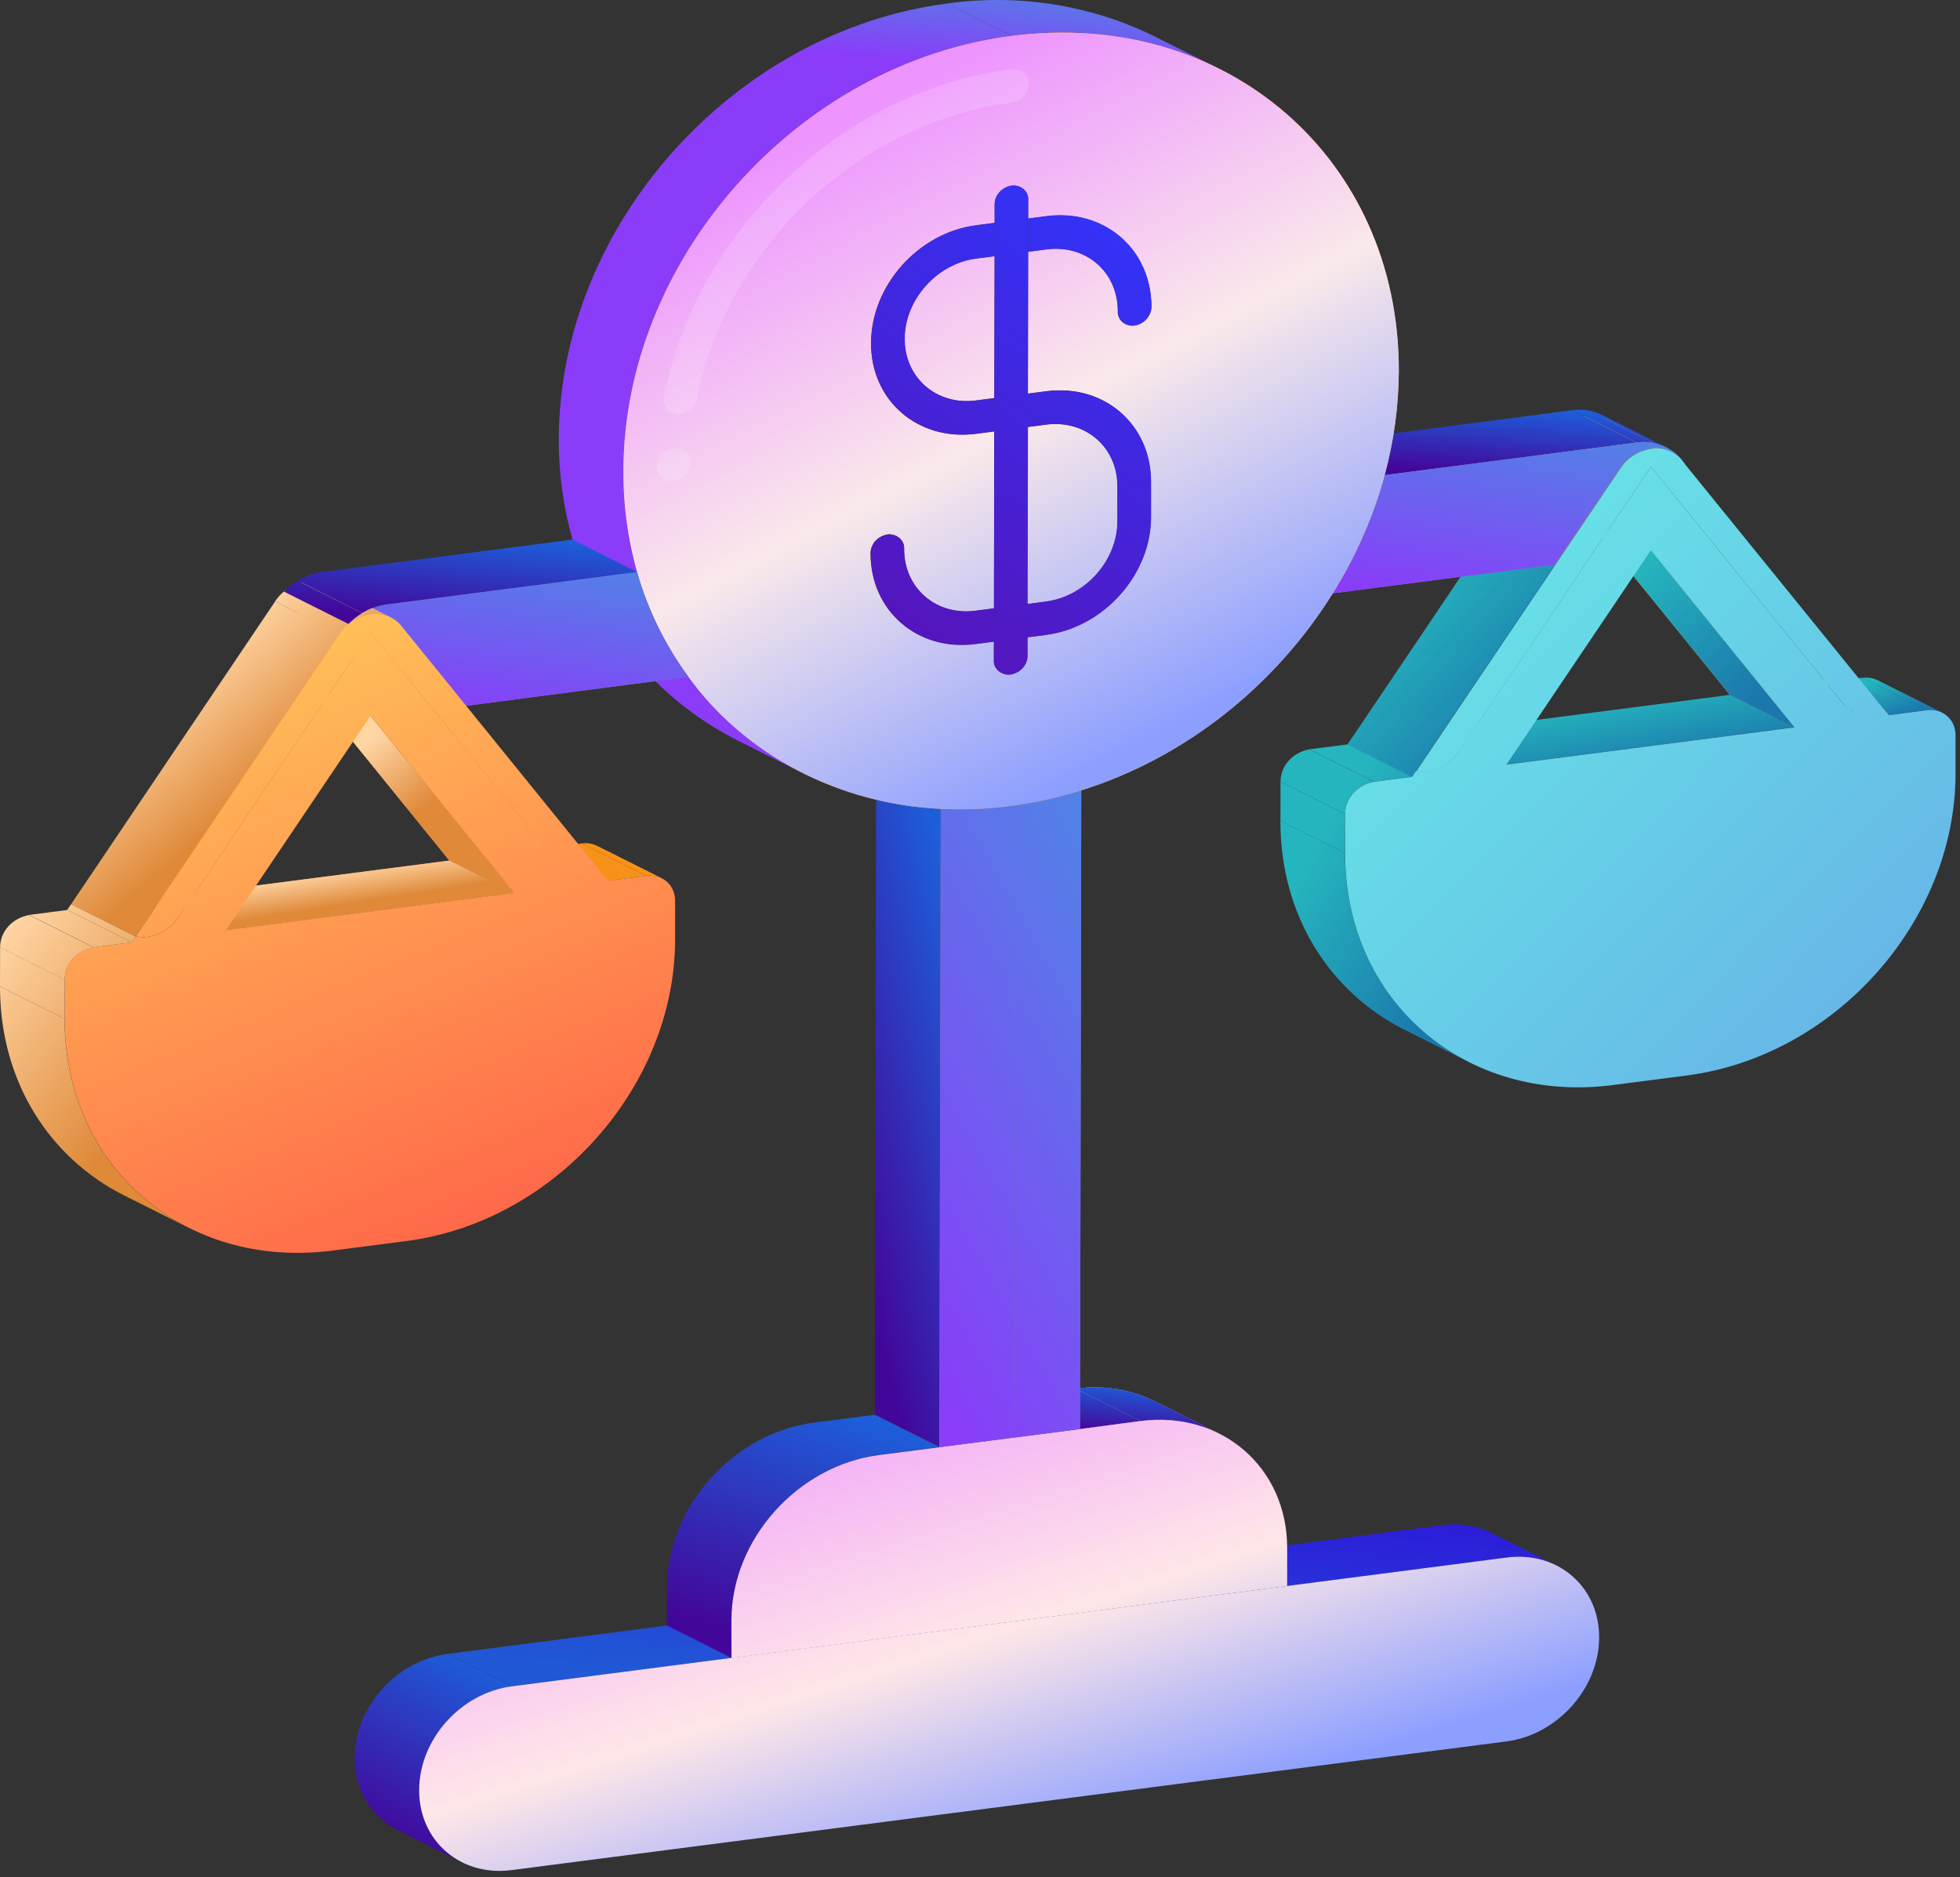 <svg width="307" height="294" viewBox="0 0 307 294" fill="none" xmlns="http://www.w3.org/2000/svg">
<rect x="0" y="0" width="307" height="294" fill="#333333" stroke="none"/>
<path d="M233.64 240.105L243.761 245.171C241.39 244.005 238.673 243.575 236.015 243.946L225.894 238.879C228.552 238.508 231.269 238.938 233.64 240.105Z" fill="url(#paint0_linear_86_5914)"/>
<path d="M80.182 264.11L70.061 259.043L225.895 238.886L236.015 243.952L80.182 264.11Z" fill="url(#paint1_linear_86_5914)"/>
<path d="M72.377 291.697L62.256 286.631C58.209 284.588 55.524 280.446 55.539 275.326C55.539 267.38 62.056 260.092 70.061 259.057L80.182 264.123C72.17 265.158 65.674 272.446 65.652 280.394C65.644 285.501 68.33 289.653 72.377 291.697Z" fill="url(#paint2_linear_86_5914)"/>
<path d="M294.082 106.534L304.201 111.6C303.461 111.242 302.616 111.113 301.79 111.233L291.67 106.166C292.496 106.046 293.342 106.175 294.082 106.534Z" fill="url(#paint3_linear_86_5914)"/>
<path d="M295.819 111.995L285.7 106.929L291.67 106.152L301.79 111.219L295.819 111.995Z" fill="url(#paint4_linear_86_5914)"/>
<path d="M295.822 111.995L285.7 106.929L285.08 106.173L295.2 111.239L295.822 111.995Z" fill="#FFA91A"/>
<path d="M281.077 113.902L270.955 108.836L260.576 96.046L270.696 101.113L281.077 113.902Z" fill="#FFA91A"/>
<path d="M258.534 86.226L248.414 81.16L248.451 81.105L258.571 86.172L258.534 86.226Z" fill="#808285"/>
<path d="M258.512 86.23L258.552 86.172L258.512 86.23Z" fill="#808285"/>
<path d="M248.481 81.139L258.594 86.206L270.697 101.113L260.577 96.046L248.481 81.139Z" fill="#FFA91A"/>
<path d="M281.068 113.902L270.949 108.836L248.458 81.105L258.572 86.165L281.068 113.902Z" fill="url(#paint5_linear_86_5914)"/>
<path d="M235.949 119.738L225.828 114.672L270.949 108.835L281.071 113.902L235.949 119.738Z" fill="url(#paint6_linear_86_5914)"/>
<path d="M263.935 72.694L253.822 67.635L253.289 66.981L263.41 72.047L263.935 72.694Z" fill="#808285"/>
<path d="M251.995 65.857L251.669 65.673L261.782 70.74C261.893 70.801 262.004 70.856 262.108 70.924C262.61 71.222 263.051 71.6 263.41 72.041L253.289 66.967C252.932 66.53 252.494 66.154 251.995 65.857Z" fill="#808285"/>
<path d="M180.833 219.45L190.946 224.517C187.173 222.653 182.845 221.97 178.613 222.569L168.493 217.502C172.726 216.903 177.057 217.586 180.833 219.45Z" fill="#FFA91A"/>
<path d="M180.833 219.45L190.946 224.517C187.173 222.653 182.845 221.97 178.613 222.569L168.493 217.502C172.726 216.903 177.057 217.586 180.833 219.45Z" fill="url(#paint7_linear_86_5914)"/>
<path d="M180.833 219.45L190.946 224.517C187.173 222.653 182.845 221.97 178.613 222.569L168.493 217.502C172.726 216.903 177.057 217.586 180.833 219.45Z" fill="url(#paint8_linear_86_5914)"/>
<path d="M169.165 223.795L159.052 218.728L168.514 217.502L178.635 222.569L169.165 223.795Z" fill="#FFA91A"/>
<path d="M169.165 223.795L159.052 218.728L168.514 217.502L178.635 222.569L169.165 223.795Z" fill="url(#paint9_linear_86_5914)"/>
<path d="M169.165 223.795L159.052 218.728L168.514 217.502L178.635 222.569L169.165 223.795Z" fill="url(#paint10_linear_86_5914)"/>
<path d="M248.896 64.319C248.953 64.34 249.008 64.368 249.059 64.4L249.406 64.571L249.584 64.666L250.323 65.04L251.766 65.721L259.001 69.351L248.888 64.284L248.896 64.319Z" fill="#808285"/>
<path d="M251.669 65.674L261.782 70.74C260.81 70.263 259.698 70.086 258.609 70.236C257.613 70.392 256.666 70.745 255.834 71.272C255.003 71.799 254.305 72.487 253.792 73.287L243.716 68.221C244.227 67.42 244.922 66.731 245.753 66.204C246.584 65.677 247.53 65.324 248.525 65.17C249.604 65.029 250.705 65.205 251.669 65.674Z" fill="#FFA91A"/>
<path d="M243.576 88.453L233.455 83.387L243.68 68.221L253.793 73.287L243.576 88.453Z" fill="#FFA91A"/>
<path d="M221.197 121.652L211.076 116.585L233.455 83.386L243.576 88.453L221.197 121.652Z" fill="url(#paint11_linear_86_5914)"/>
<path d="M221.197 121.652L211.076 116.585L211.698 115.666L221.811 120.733L221.197 121.652Z" fill="url(#paint12_linear_86_5914)"/>
<path d="M215.218 122.421L205.098 117.354L211.076 116.585L221.196 121.651L215.218 122.421Z" fill="url(#paint13_linear_86_5914)"/>
<path d="M210.676 133.624L200.563 128.557L200.57 122.428L210.69 127.495L210.676 133.624Z" fill="url(#paint14_linear_86_5914)"/>
<path d="M230.17 166.394L220.042 161.313C208.301 155.429 200.518 143.403 200.555 128.55L210.668 133.617C210.646 148.47 218.422 160.496 230.17 166.394Z" fill="url(#paint15_linear_86_5914)"/>
<path d="M210.69 127.488L200.569 122.421C200.571 121.226 201.023 120.068 201.849 119.145C202.674 118.222 203.823 117.592 205.097 117.362L215.21 122.428C213.936 122.657 212.788 123.288 211.963 124.211C211.138 125.134 210.688 126.293 210.69 127.488Z" fill="url(#paint16_linear_86_5914)"/>
<path d="M248.894 64.318C249.611 64.447 250.303 64.676 250.943 64.999L261.057 70.066C260.417 69.741 259.725 69.511 259.007 69.385L248.894 64.318Z" fill="url(#paint17_linear_86_5914)"/>
<path d="M246.208 64.243C247.081 64.124 247.969 64.143 248.835 64.298L258.948 69.365C258.082 69.209 257.194 69.191 256.322 69.31L246.208 64.243Z" fill="url(#paint18_linear_86_5914)"/>
<path d="M216.853 74.431L206.74 69.365L246.208 64.257L256.329 69.324L216.853 74.431Z" fill="url(#paint19_linear_86_5914)"/>
<path d="M206.727 69.365L216.855 74.459C215.083 80.949 212.345 87.182 208.717 92.982L198.596 87.915C202.227 82.108 204.964 75.865 206.727 69.365Z" fill="#808285"/>
<path d="M256.293 69.324C257.784 69.103 259.312 69.308 260.673 69.911C262.034 70.513 263.162 71.485 263.905 72.695L263.38 72.014C263.021 71.574 262.58 71.195 262.078 70.897C261.041 70.284 259.796 70.042 258.579 70.216C257.583 70.371 256.636 70.725 255.804 71.252C254.973 71.779 254.276 72.466 253.763 73.267L243.546 88.426L208.716 92.934C212.343 87.135 215.082 80.901 216.854 74.411L256.293 69.324Z" fill="#808285"/>
<path d="M256.293 69.324C257.784 69.103 259.312 69.308 260.673 69.911C262.034 70.513 263.162 71.485 263.905 72.695L263.38 72.014C263.021 71.574 262.58 71.195 262.078 70.897C261.041 70.284 259.796 70.042 258.579 70.216C257.583 70.371 256.636 70.725 255.804 71.252C254.973 71.779 254.276 72.466 253.763 73.267L243.546 88.426L208.716 92.934C212.343 87.135 215.082 80.901 216.854 74.411L256.293 69.324Z" fill="url(#paint20_linear_86_5914)"/>
<path d="M301.793 111.238C304.284 110.917 306.303 112.668 306.298 115.14V121.269C306.252 144.32 287.403 165.445 264.202 168.448L252.624 169.947C229.416 172.95 210.647 156.687 210.691 133.635V127.507C210.688 126.31 211.137 125.15 211.962 124.225C212.787 123.301 213.936 122.669 215.212 122.44L221.189 121.664L221.81 120.751C222.426 120.872 223.06 120.89 223.682 120.806C224.677 120.65 225.623 120.297 226.455 119.772C227.286 119.246 227.984 118.56 228.499 117.761L258.594 73.102L288.527 109.991C289.069 110.669 289.806 111.195 290.652 111.513C291.498 111.832 292.424 111.929 293.327 111.796C293.978 111.708 294.609 111.526 295.2 111.258L295.814 112.014L301.793 111.238ZM281.077 113.921L258.579 86.183L235.948 119.757L281.077 113.921Z" fill="url(#paint21_linear_86_5914)"/>
<path d="M221.811 120.772C222.348 120.873 222.899 120.901 223.446 120.853H223.682C224.154 120.792 224.615 120.68 225.058 120.52C225.284 120.437 225.504 120.341 225.717 120.234C226.048 120.072 226.365 119.885 226.664 119.675C226.863 119.532 227.056 119.382 227.248 119.219L227.522 118.967C227.887 118.611 228.214 118.223 228.499 117.809L258.594 73.102L288.527 109.991C288.745 110.243 289.126 110.696 289.399 110.897C289.648 111.108 289.817 111.124 290.113 111.275C290.402 111.431 290.514 111.702 290.833 111.796C290.936 111.796 291.248 111.783 291.36 111.803C291.911 111.932 293.135 112.26 293.7 112.217L293.594 111.803C293.973 111.739 294.34 111.641 294.695 111.51L294.993 111.394L295.229 111.299L295.851 112.055L263.965 72.754L263.44 72.073C263.081 71.633 262.64 71.255 262.138 70.957C261.1 70.344 259.856 70.102 258.638 70.275C257.643 70.431 256.696 70.784 255.864 71.311C255.032 71.838 254.336 72.526 253.822 73.326L221.677 121.017L221.811 120.772Z" fill="url(#paint22_linear_86_5914)"/>
<path d="M147.142 226.641L137.028 221.582L148.784 220.056L158.905 225.123L147.142 226.641Z" fill="#FFA91A"/>
<path d="M137.671 227.874L127.551 222.807L137.028 221.581L147.141 226.641L137.671 227.874Z" fill="url(#paint23_linear_86_5914)"/>
<path d="M114.568 259.663L104.454 254.596L104.462 248.685L114.582 253.752L114.568 259.663Z" fill="url(#paint24_linear_86_5914)"/>
<path d="M114.582 253.745L104.461 248.678C104.461 236.032 114.818 224.449 127.551 222.8L137.664 227.867C124.947 229.515 114.604 241.099 114.582 253.745Z" fill="url(#paint25_linear_86_5914)"/>
<path d="M236.016 243.946C244.02 242.911 250.494 248.522 250.479 256.47C250.464 264.416 243.961 271.709 235.956 272.747L80.123 292.903C72.118 293.946 65.638 288.334 65.652 280.381C65.667 272.425 72.17 265.139 80.219 264.11L236.016 243.946Z" fill="url(#paint26_linear_86_5914)"/>
<path d="M178.612 222.569C191.345 220.921 201.635 229.835 201.613 242.488V248.399L114.567 259.69V253.779C114.567 241.133 124.924 229.549 137.649 227.901L169.151 223.829L178.612 222.569Z" fill="url(#paint27_linear_86_5914)"/>
<path d="M147.142 226.641L137.028 221.582L137.228 121.625L147.349 126.691L147.142 226.641Z" fill="url(#paint28_linear_86_5914)"/>
<path d="M169.365 123.797L169.165 223.795L158.904 225.123L159.104 126.133C162.59 125.627 166.023 124.845 169.365 123.797Z" fill="#808285"/>
<path d="M169.365 123.797L169.165 223.795L158.904 225.123L159.104 126.133C162.59 125.627 166.023 124.845 169.365 123.797Z" fill="url(#paint29_linear_86_5914)"/>
<path d="M147.348 126.691C150.982 126.87 154.627 126.721 158.23 126.248L159.104 126.133L158.904 225.123L147.141 226.641L147.348 126.691Z" fill="#808285"/>
<path d="M147.348 126.691C150.982 126.87 154.627 126.721 158.23 126.248L159.104 126.133L158.904 225.123L147.141 226.641L147.348 126.691Z" fill="url(#paint30_linear_86_5914)"/>
<path d="M93.535 132.48L103.656 137.547C102.917 137.183 102.071 137.049 101.244 137.165L91.123 132.099C91.951 131.983 92.797 132.117 93.535 132.48Z" fill="#F79219"/>
<path d="M95.259 137.941L85.139 132.874L91.124 132.098L101.237 137.165L95.259 137.941Z" fill="#F79219"/>
<path d="M89.585 137.219L79.479 132.153C80.455 132.633 81.574 132.81 82.668 132.657C83.319 132.57 83.951 132.389 84.539 132.119L94.653 137.185C94.066 137.454 93.437 137.636 92.788 137.723C91.689 137.876 90.566 137.699 89.585 137.219Z" fill="#F79219"/>
<path d="M77.851 130.852L87.964 135.919C88.399 136.452 88.951 136.895 89.584 137.22L79.478 132.153C78.84 131.833 78.285 131.389 77.851 130.852Z" fill="#FFA91A"/>
<path d="M125.805 121.12L115.684 116.054C108.467 112.41 102.303 107.228 97.707 100.942C94.036 95.924 91.319 90.367 89.673 84.51C88.215 79.354 87.493 74.045 87.527 68.718C87.594 35.41 114.833 4.881 148.354 0.55L158.475 5.609C124.947 9.947 97.707 40.477 97.641 73.777C97.615 79.105 98.336 84.412 99.786 89.57C101.438 95.426 104.157 100.983 107.828 106.002C112.421 112.292 118.586 117.476 125.805 121.12Z" fill="url(#paint31_linear_86_5914)"/>
<path d="M180.787 5.677L190.9 10.744C180.979 5.851 169.602 4.05 158.475 5.609L148.354 0.55C159.483 -1.016 170.863 0.784 180.787 5.677Z" fill="url(#paint32_linear_86_5914)"/>
<path d="M80.515 139.848L70.394 134.781L47.889 107.051L58.01 112.118L80.515 139.848Z" fill="#FFA91A"/>
<path d="M160.93 94.595L160.982 66.892L163.875 66.517C170.037 65.721 175.046 70.052 175.031 76.181V81.67C175.031 87.799 170 93.424 163.838 94.221L160.93 94.595Z" fill="#FFA91A"/>
<path d="M160.93 94.595L160.982 66.892L163.875 66.517C170.037 65.721 175.046 70.052 175.031 76.181V81.67C175.031 87.799 170 93.424 163.838 94.221L160.93 94.595Z" fill="url(#paint33_linear_86_5914)"/>
<path d="M141.68 53.054C141.68 46.925 146.718 41.3 152.881 40.504L155.774 40.129L155.729 62.343L152.837 62.718C146.674 63.514 141.665 59.176 141.68 53.054Z" fill="#FFA91A"/>
<path d="M141.68 53.054C141.68 46.925 146.718 41.3 152.881 40.504L155.774 40.129L155.729 62.343L152.837 62.718C146.674 63.514 141.665 59.176 141.68 53.054Z" fill="url(#paint34_linear_86_5914)"/>
<path d="M158.475 5.609C124.947 9.947 97.707 40.477 97.64 73.778C97.615 79.105 98.336 84.413 99.786 89.57C101.438 95.426 104.157 100.982 107.828 106.002C112.205 112.048 118.058 117.067 124.919 120.658C131.78 124.249 139.458 126.313 147.341 126.684C150.978 126.863 154.625 126.715 158.231 126.242L159.104 126.126C162.591 125.62 166.023 124.838 169.365 123.79C185.722 118.662 199.793 107.324 208.745 92.948C212.373 87.148 215.111 80.915 216.883 74.424C218.332 69.078 219.077 63.591 219.102 58.08C219.132 24.745 192.003 1.271 158.475 5.609ZM180.218 48.819C180.195 48.905 180.165 48.989 180.129 49.071C180.085 49.181 180.033 49.288 179.974 49.391C179.778 49.754 179.507 50.078 179.175 50.344C178.759 50.683 178.245 50.904 177.695 50.978C177.146 51.062 176.583 50.953 176.117 50.673C175.651 50.393 175.317 49.962 175.18 49.466C175.13 49.305 175.095 49.142 175.076 48.975C175.076 48.887 175.076 48.798 175.076 48.71C175.076 42.581 170.09 38.25 163.927 39.047L161.39 39.38L161.035 39.421L160.99 61.635L163.883 61.261C172.945 60.083 180.314 66.464 180.292 75.473V80.962C180.292 89.972 172.894 98.252 163.809 99.431L160.916 99.805V102.679C160.913 103.378 160.648 104.053 160.165 104.592C159.683 105.131 159.012 105.499 158.268 105.635C157.926 105.676 157.578 105.646 157.249 105.549C156.921 105.451 156.621 105.287 156.369 105.07C156.118 104.852 155.922 104.586 155.796 104.29C155.671 103.995 155.618 103.677 155.641 103.36V100.486L152.749 100.861C143.686 102.032 136.317 95.658 136.34 86.648C136.339 85.951 136.601 85.275 137.081 84.736C137.562 84.197 138.23 83.829 138.973 83.693C139.32 83.648 139.673 83.675 140.006 83.773C140.34 83.87 140.645 84.036 140.899 84.257C141.154 84.478 141.351 84.749 141.476 85.05C141.601 85.351 141.651 85.674 141.622 85.995C141.622 92.124 146.616 96.448 152.778 95.651L155.671 95.277L155.723 67.574L152.83 67.948C143.767 69.119 136.399 62.745 136.421 53.736C136.443 44.726 143.819 36.445 152.897 35.274L155.789 34.899V32.019C155.788 31.321 156.051 30.645 156.531 30.107C157.011 29.567 157.68 29.199 158.423 29.063C158.766 29.02 159.115 29.047 159.445 29.144C159.775 29.241 160.077 29.404 160.329 29.622C160.582 29.84 160.778 30.107 160.904 30.404C161.03 30.701 161.082 31.02 161.057 31.338V34.218L163.949 33.844C165.312 33.67 166.693 33.67 168.055 33.844C169.847 34.072 171.572 34.626 173.13 35.471C173.352 35.585 173.567 35.707 173.774 35.839C174.836 36.493 175.794 37.279 176.622 38.175C176.79 38.352 176.953 38.536 177.111 38.727C177.589 39.303 178.017 39.913 178.39 40.552C178.516 40.763 178.635 40.98 178.753 41.233C179.838 43.384 180.389 45.732 180.366 48.104C180.365 48.371 180.322 48.637 180.24 48.894" fill="#FFA91A"/>
<path d="M158.475 5.609C124.947 9.947 97.707 40.477 97.64 73.778C97.615 79.105 98.336 84.413 99.786 89.57C101.438 95.426 104.157 100.982 107.828 106.002C112.205 112.048 118.058 117.067 124.919 120.658C131.78 124.249 139.458 126.313 147.341 126.684C150.978 126.863 154.625 126.715 158.231 126.242L159.104 126.126C162.591 125.62 166.023 124.838 169.365 123.79C185.722 118.662 199.793 107.324 208.745 92.948C212.373 87.148 215.111 80.915 216.883 74.424C218.332 69.078 219.077 63.591 219.102 58.08C219.132 24.745 192.003 1.271 158.475 5.609ZM180.218 48.819C180.195 48.905 180.165 48.989 180.129 49.071C180.085 49.181 180.033 49.288 179.974 49.391C179.778 49.754 179.507 50.078 179.175 50.344C178.759 50.683 178.245 50.904 177.695 50.978C177.146 51.062 176.583 50.953 176.117 50.673C175.651 50.393 175.317 49.962 175.18 49.466C175.13 49.305 175.095 49.142 175.076 48.975C175.076 48.887 175.076 48.798 175.076 48.71C175.076 42.581 170.09 38.25 163.927 39.047L161.39 39.38L161.035 39.421L160.99 61.635L163.883 61.261C172.945 60.083 180.314 66.464 180.292 75.473V80.962C180.292 89.972 172.894 98.252 163.809 99.431L160.916 99.805V102.679C160.913 103.378 160.648 104.053 160.165 104.592C159.683 105.131 159.012 105.499 158.268 105.635C157.926 105.676 157.578 105.646 157.249 105.549C156.921 105.451 156.621 105.287 156.369 105.07C156.118 104.852 155.922 104.586 155.796 104.29C155.671 103.995 155.618 103.677 155.641 103.36V100.486L152.749 100.861C143.686 102.032 136.317 95.658 136.34 86.648C136.339 85.951 136.601 85.275 137.081 84.736C137.562 84.197 138.23 83.829 138.973 83.693C139.32 83.648 139.673 83.675 140.006 83.773C140.34 83.87 140.645 84.036 140.899 84.257C141.154 84.478 141.351 84.749 141.476 85.05C141.601 85.351 141.651 85.674 141.622 85.995C141.622 92.124 146.616 96.448 152.778 95.651L155.671 95.277L155.723 67.574L152.83 67.948C143.767 69.119 136.399 62.745 136.421 53.736C136.443 44.726 143.819 36.445 152.897 35.274L155.789 34.899V32.019C155.788 31.321 156.051 30.645 156.531 30.107C157.011 29.567 157.68 29.199 158.423 29.063C158.766 29.02 159.115 29.047 159.445 29.144C159.775 29.241 160.077 29.404 160.329 29.622C160.582 29.84 160.778 30.107 160.904 30.404C161.03 30.701 161.082 31.02 161.057 31.338V34.218L163.949 33.844C165.312 33.67 166.693 33.67 168.055 33.844C169.847 34.072 171.572 34.626 173.13 35.471C173.352 35.585 173.567 35.707 173.774 35.839C174.836 36.493 175.794 37.279 176.622 38.175C176.79 38.352 176.953 38.536 177.111 38.727C177.589 39.303 178.017 39.913 178.39 40.552C178.516 40.763 178.635 40.98 178.753 41.233C179.838 43.384 180.389 45.732 180.366 48.104C180.365 48.371 180.322 48.637 180.24 48.894" fill="url(#paint35_linear_86_5914)"/>
<path d="M158.423 29.063C158.766 29.02 159.115 29.047 159.445 29.144C159.775 29.241 160.077 29.404 160.329 29.622C160.582 29.84 160.778 30.107 160.904 30.404C161.03 30.701 161.082 31.02 161.057 31.338V39.448L161.012 61.663V66.893L160.96 94.596V102.707C160.958 103.405 160.693 104.081 160.21 104.62C159.727 105.159 159.056 105.527 158.312 105.662C157.97 105.703 157.622 105.674 157.294 105.576C156.966 105.478 156.665 105.315 156.414 105.097C156.162 104.88 155.967 104.613 155.841 104.318C155.715 104.022 155.662 103.704 155.686 103.387V95.277L155.737 67.574V62.344L155.782 40.13V32.019C155.781 31.32 156.044 30.644 156.527 30.105C157.008 29.566 157.679 29.197 158.423 29.063Z" fill="url(#paint36_linear_86_5914)"/>
<path d="M163.89 61.288C172.953 60.11 180.321 66.491 180.299 75.501V80.989C180.299 89.999 172.901 98.28 163.816 99.458L160.923 99.832V94.596L163.816 94.207C169.979 93.411 175.002 87.779 175.01 81.657V76.168C175.01 70.039 170.016 65.708 163.853 66.504L160.96 66.879V61.649L163.89 61.288Z" fill="url(#paint37_linear_86_5914)"/>
<path d="M141.622 85.995C141.622 92.124 146.615 96.448 152.778 95.651L155.671 95.277V100.514L152.778 100.888C143.715 102.06 136.347 95.685 136.369 86.676C136.368 85.979 136.63 85.303 137.111 84.764C137.591 84.225 138.26 83.856 139.003 83.72C139.344 83.68 139.691 83.71 140.019 83.809C140.346 83.907 140.645 84.07 140.896 84.288C141.146 84.505 141.341 84.771 141.467 85.066C141.592 85.362 141.645 85.679 141.622 85.995Z" fill="url(#paint38_linear_86_5914)"/>
<path d="M136.443 53.736C136.443 44.733 143.841 36.445 152.919 35.274L155.811 34.899V40.129L152.919 40.504C146.756 41.301 141.733 46.932 141.718 53.055C141.703 59.177 146.712 63.515 152.874 62.718L155.767 62.343V67.574L152.874 67.948C143.76 69.12 136.391 62.745 136.443 53.736Z" fill="url(#paint39_linear_86_5914)"/>
<path d="M175.083 48.737C175.083 42.608 170.097 38.277 163.934 39.074L161.042 39.449V34.219L163.934 33.844C173.004 32.666 180.365 39.047 180.35 48.056C180.349 48.754 180.085 49.428 179.604 49.966C179.122 50.504 178.452 50.871 177.709 51.005C177.368 51.047 177.02 51.019 176.692 50.922C176.363 50.825 176.063 50.663 175.811 50.446C175.56 50.228 175.364 49.962 175.238 49.667C175.112 49.371 175.059 49.054 175.083 48.737Z" fill="url(#paint40_linear_86_5914)"/>
<path d="M158.461 10.846C158.805 10.804 159.154 10.833 159.484 10.93C159.813 11.028 160.115 11.192 160.368 11.41C160.62 11.629 160.816 11.896 160.942 12.193C161.068 12.49 161.12 12.81 161.095 13.128C161.094 13.825 160.83 14.501 160.349 15.04C159.867 15.579 159.197 15.948 158.454 16.083C156.357 16.354 154.281 16.75 152.239 17.268C130.741 22.757 113.496 40.878 109.183 62.418C109.071 63.017 108.765 63.57 108.304 64.005C107.842 64.439 107.248 64.734 106.601 64.85C106.431 64.863 106.26 64.863 106.09 64.85C105.742 64.813 105.406 64.707 105.107 64.54C104.807 64.373 104.551 64.148 104.355 63.881C104.158 63.614 104.027 63.31 103.971 62.992C103.914 62.674 103.933 62.348 104.026 62.037C106.396 50.342 112.149 39.451 120.679 30.513C129.29 21.449 139.966 15.102 151.574 12.127C153.839 11.573 156.139 11.145 158.461 10.846Z" fill="white" fill-opacity="0.15"/>
<path d="M105.55 70.148C105.892 70.106 106.239 70.134 106.568 70.231C106.897 70.328 107.198 70.49 107.45 70.707C107.702 70.924 107.898 71.19 108.025 71.486C108.152 71.781 108.206 72.099 108.183 72.416C108.182 73.114 107.917 73.791 107.434 74.33C106.951 74.869 106.28 75.237 105.535 75.371C105.193 75.412 104.845 75.383 104.517 75.285C104.188 75.188 103.888 75.024 103.636 74.806C103.385 74.589 103.19 74.323 103.064 74.027C102.938 73.731 102.885 73.413 102.908 73.097C102.913 72.4 103.177 71.727 103.659 71.189C104.14 70.652 104.808 70.284 105.55 70.148Z" fill="white" fill-opacity="0.15"/>
<path d="M80.515 139.848L70.394 134.781L47.889 107.051L58.01 112.118L80.515 139.848Z" fill="url(#paint41_linear_86_5914)"/>
<path d="M80.515 139.848L70.394 134.781L47.889 107.051L58.01 112.118L80.515 139.848Z" fill="url(#paint42_linear_86_5914)"/>
<path d="M35.387 145.684L25.266 140.618L70.395 134.781L80.516 139.848L35.387 145.684Z" fill="url(#paint43_linear_86_5914)"/>
<path d="M35.387 145.684L25.266 140.618L70.395 134.781L80.516 139.848L35.387 145.684Z" fill="url(#paint44_linear_86_5914)"/>
<path d="M73.005 110.517L62.892 105.451L52.727 92.927L62.848 97.993L73.005 110.517Z" fill="#808285"/>
<path d="M51.433 91.804C51.329 91.736 51.218 91.681 51.107 91.62L61.22 96.686C61.331 96.748 61.442 96.802 61.553 96.87C62.053 97.169 62.492 97.547 62.848 97.987L52.727 92.927C52.375 92.482 51.936 92.101 51.433 91.804Z" fill="#808285"/>
<path d="M27.937 143.689L17.816 138.622L47.919 93.969L58.032 99.036L27.937 143.689Z" fill="#F79219"/>
<path d="M87.972 135.925L77.852 130.859L47.919 93.969L58.032 99.036L87.972 135.925Z" fill="#FFA91A"/>
<path d="M46.624 90.939L56.738 96.005L51.011 93.138L48.407 91.851L47.793 91.545C47.426 91.304 47.029 91.105 46.61 90.952L46.624 90.939Z" fill="#808285"/>
<path d="M60.555 94.65L99.765 89.57C101.416 95.429 104.135 100.988 107.807 106.009L73.006 110.552L62.849 98.021C62.492 97.581 62.054 97.203 61.554 96.904C60.514 96.292 59.267 96.049 58.047 96.223C56.755 96.413 55.552 96.951 54.592 97.769C56.111 96.107 58.226 95 60.555 94.65Z" fill="#808285"/>
<path d="M60.555 94.65L99.765 89.57C101.416 95.429 104.135 100.988 107.807 106.009L73.006 110.552L62.849 98.021C62.492 97.581 62.054 97.203 61.554 96.904C60.514 96.292 59.267 96.049 58.047 96.223C56.755 96.413 55.552 96.951 54.592 97.769C56.111 96.107 58.226 95 60.555 94.65Z" fill="url(#paint45_linear_86_5914)"/>
<path d="M51.107 91.62L61.221 96.687C60.242 96.205 59.121 96.029 58.025 96.183C56.732 96.372 55.53 96.91 54.57 97.728C54.041 98.167 53.586 98.674 53.216 99.234L43.095 94.167C43.47 93.609 43.928 93.102 44.456 92.662C45.415 91.841 46.618 91.303 47.911 91.116C49.008 90.962 50.129 91.139 51.107 91.62Z" fill="url(#paint46_linear_86_5914)"/>
<path d="M21.263 146.679L11.143 141.612L43.117 94.167L53.238 99.234L21.263 146.679Z" fill="url(#paint47_linear_86_5914)"/>
<path d="M60.554 94.65L50.441 89.584L89.673 84.51L99.794 89.577L60.554 94.65Z" fill="url(#paint48_linear_86_5914)"/>
<path d="M46.624 90.939C47.769 90.23 49.07 89.765 50.434 89.577L60.555 94.644C59.188 94.831 57.884 95.296 56.737 96.006L46.624 90.939Z" fill="url(#paint49_linear_86_5914)"/>
<path d="M44.478 92.662C45.1 92.007 45.814 91.432 46.602 90.953L56.722 96.019C55.931 96.497 55.214 97.072 54.592 97.729L44.478 92.662Z" fill="url(#paint50_linear_86_5914)"/>
<path d="M101.237 137.165C103.73 136.845 105.749 138.595 105.742 141.067V147.196C105.698 170.248 86.855 191.372 63.647 194.376L52.069 195.874C28.861 198.877 10.085 182.615 10.129 159.563V153.434C10.129 152.236 10.582 151.076 11.409 150.151C12.236 149.227 13.387 148.596 14.664 148.367L20.642 147.591L21.256 146.678C21.871 146.798 22.505 146.817 23.128 146.733C24.121 146.578 25.067 146.226 25.897 145.7C26.728 145.174 27.424 144.488 27.936 143.689L58.024 99.029L87.957 135.919C88.504 136.594 89.241 137.119 90.088 137.437C90.936 137.755 91.862 137.854 92.766 137.723C93.414 137.636 94.044 137.454 94.63 137.185L95.251 137.941L101.237 137.165ZM35.394 145.684L80.522 139.848L58.024 112.111L35.401 145.684" fill="url(#paint51_linear_86_5914)"/>
<path d="M94.638 137.219C94.051 137.488 93.422 137.67 92.773 137.757C91.869 137.888 90.943 137.789 90.096 137.471C89.249 137.153 88.511 136.628 87.964 135.952L58.024 99.029L27.929 143.689C27.416 144.488 26.721 145.174 25.89 145.7C25.059 146.226 24.114 146.578 23.12 146.733C22.5 146.817 21.869 146.798 21.256 146.678L53.23 99.233C53.6 98.674 54.056 98.167 54.584 97.728C55.541 96.912 56.737 96.374 58.024 96.182C59.244 96.008 60.491 96.25 61.531 96.863C62.031 97.162 62.469 97.54 62.826 97.98L94.638 137.219Z" fill="url(#paint52_linear_86_5914)"/>
<path d="M11.143 141.612L16.869 144.479L17.527 144.806L18.178 145.133L20.08 146.086C20.45 146.322 20.847 146.52 21.263 146.678L11.143 141.612Z" fill="#F79219"/>
<path d="M29.607 192.326L19.494 187.259C7.746 181.375 -0.03 169.349 8.41819e-05 154.503L10.113 159.563C10.084 174.416 17.866 186.442 29.607 192.326Z" fill="url(#paint53_linear_86_5914)"/>
<path d="M20.641 147.591L10.52 142.524L11.141 141.612L21.255 146.678L20.641 147.591Z" fill="url(#paint54_linear_86_5914)"/>
<path d="M14.663 148.368L4.543 143.301L10.52 142.525L20.641 147.591L14.663 148.368Z" fill="url(#paint55_linear_86_5914)"/>
<path d="M10.121 159.57L9.15527e-05 154.503L0.015 148.374L10.128 153.441L10.121 159.57Z" fill="url(#paint56_linear_86_5914)"/>
<path d="M10.128 153.454L0.015 148.388C0.013 147.191 0.464 146.03 1.29 145.106C2.116 144.182 3.266 143.55 4.543 143.321L14.663 148.388C13.386 148.617 12.235 149.248 11.408 150.172C10.581 151.096 10.128 152.257 10.128 153.454Z" fill="url(#paint57_linear_86_5914)"/>
<defs>
<linearGradient id="paint0_linear_86_5914" x1="236.348" y1="240.239" x2="233.123" y2="274.39" gradientUnits="userSpaceOnUse">
<stop stop-color="#2C1DDA"/>
<stop offset="1" stop-color="#2058D5"/>
</linearGradient>
<linearGradient id="paint1_linear_86_5914" x1="236.348" y1="240.239" x2="233.123" y2="274.39" gradientUnits="userSpaceOnUse">
<stop stop-color="#2C1DDA"/>
<stop offset="1" stop-color="#2058D5"/>
</linearGradient>
<linearGradient id="paint2_linear_86_5914" x1="74.558" y1="259.955" x2="59.927" y2="287.732" gradientUnits="userSpaceOnUse">
<stop stop-color="#1D5EDA"/>
<stop offset="1" stop-color="#43069A"/>
</linearGradient>
<linearGradient id="paint3_linear_86_5914" x1="300.654" y1="111.22" x2="298.746" y2="105.04" gradientUnits="userSpaceOnUse">
<stop stop-color="#1B77AC"/>
<stop offset="1" stop-color="#25B5BE"/>
</linearGradient>
<linearGradient id="paint4_linear_86_5914" x1="300.654" y1="111.22" x2="298.746" y2="105.04" gradientUnits="userSpaceOnUse">
<stop stop-color="#1B77AC"/>
<stop offset="1" stop-color="#25B5BE"/>
</linearGradient>
<linearGradient id="paint5_linear_86_5914" x1="274.816" y1="109.574" x2="255.919" y2="90.261" gradientUnits="userSpaceOnUse">
<stop stop-color="#1B77AC"/>
<stop offset="1" stop-color="#25B5BE"/>
</linearGradient>
<linearGradient id="paint6_linear_86_5914" x1="270.478" y1="118.299" x2="268.151" y2="106.179" gradientUnits="userSpaceOnUse">
<stop stop-color="#1B77AC"/>
<stop offset="1" stop-color="#25B5BE"/>
</linearGradient>
<linearGradient id="paint7_linear_86_5914" x1="178.479" y1="217.467" x2="177.464" y2="225.761" gradientUnits="userSpaceOnUse">
<stop stop-color="#5084E6"/>
<stop offset="1" stop-color="#8A3CF9"/>
</linearGradient>
<linearGradient id="paint8_linear_86_5914" x1="183.667" y1="217.49" x2="182.965" y2="225.281" gradientUnits="userSpaceOnUse">
<stop stop-color="#1D5EDA"/>
<stop offset="1" stop-color="#43069A"/>
</linearGradient>
<linearGradient id="paint9_linear_86_5914" x1="178.479" y1="217.467" x2="177.464" y2="225.761" gradientUnits="userSpaceOnUse">
<stop stop-color="#5084E6"/>
<stop offset="1" stop-color="#8A3CF9"/>
</linearGradient>
<linearGradient id="paint10_linear_86_5914" x1="183.667" y1="217.49" x2="182.965" y2="225.281" gradientUnits="userSpaceOnUse">
<stop stop-color="#1D5EDA"/>
<stop offset="1" stop-color="#43069A"/>
</linearGradient>
<linearGradient id="paint11_linear_86_5914" x1="237.344" y1="116.602" x2="215.493" y2="97.526" gradientUnits="userSpaceOnUse">
<stop stop-color="#1B77AC"/>
<stop offset="1" stop-color="#25B5BE"/>
</linearGradient>
<linearGradient id="paint12_linear_86_5914" x1="237.344" y1="116.602" x2="215.493" y2="97.526" gradientUnits="userSpaceOnUse">
<stop stop-color="#1B77AC"/>
<stop offset="1" stop-color="#25B5BE"/>
</linearGradient>
<linearGradient id="paint13_linear_86_5914" x1="224.491" y1="159.82" x2="198.946" y2="144.209" gradientUnits="userSpaceOnUse">
<stop stop-color="#1B77AC"/>
<stop offset="1" stop-color="#25B5BE"/>
</linearGradient>
<linearGradient id="paint14_linear_86_5914" x1="224.491" y1="159.82" x2="198.946" y2="144.209" gradientUnits="userSpaceOnUse">
<stop stop-color="#1B77AC"/>
<stop offset="1" stop-color="#25B5BE"/>
</linearGradient>
<linearGradient id="paint15_linear_86_5914" x1="224.491" y1="159.82" x2="198.946" y2="144.209" gradientUnits="userSpaceOnUse">
<stop stop-color="#1B77AC"/>
<stop offset="1" stop-color="#25B5BE"/>
</linearGradient>
<linearGradient id="paint16_linear_86_5914" x1="224.491" y1="159.82" x2="198.946" y2="144.209" gradientUnits="userSpaceOnUse">
<stop stop-color="#1B77AC"/>
<stop offset="1" stop-color="#25B5BE"/>
</linearGradient>
<linearGradient id="paint17_linear_86_5914" x1="248.66" y1="64.448" x2="247.826" y2="75.545" gradientUnits="userSpaceOnUse">
<stop stop-color="#1D5EDA"/>
<stop offset="1" stop-color="#43069A"/>
</linearGradient>
<linearGradient id="paint18_linear_86_5914" x1="248.66" y1="64.448" x2="247.826" y2="75.545" gradientUnits="userSpaceOnUse">
<stop stop-color="#1D5EDA"/>
<stop offset="1" stop-color="#43069A"/>
</linearGradient>
<linearGradient id="paint19_linear_86_5914" x1="248.66" y1="64.448" x2="247.826" y2="75.545" gradientUnits="userSpaceOnUse">
<stop stop-color="#1D5EDA"/>
<stop offset="1" stop-color="#43069A"/>
</linearGradient>
<linearGradient id="paint20_linear_86_5914" x1="263.464" y1="69.106" x2="258.418" y2="99.983" gradientUnits="userSpaceOnUse">
<stop stop-color="#5084E6"/>
<stop offset="1" stop-color="#8A3CF9"/>
</linearGradient>
<linearGradient id="paint21_linear_86_5914" x1="287.965" y1="157.096" x2="230.295" y2="100.471" gradientUnits="userSpaceOnUse">
<stop stop-color="#67B8E7"/>
<stop offset="1" stop-color="#67DFE7"/>
</linearGradient>
<linearGradient id="paint22_linear_86_5914" x1="287.965" y1="157.096" x2="230.295" y2="100.471" gradientUnits="userSpaceOnUse">
<stop stop-color="#67B8E7"/>
<stop offset="1" stop-color="#67DFE7"/>
</linearGradient>
<linearGradient id="paint23_linear_86_5914" x1="137.399" y1="222.629" x2="124.355" y2="259.399" gradientUnits="userSpaceOnUse">
<stop stop-color="#1D5EDA"/>
<stop offset="1" stop-color="#43069A"/>
</linearGradient>
<linearGradient id="paint24_linear_86_5914" x1="137.399" y1="222.629" x2="124.354" y2="259.399" gradientUnits="userSpaceOnUse">
<stop stop-color="#1D5EDA"/>
<stop offset="1" stop-color="#43069A"/>
</linearGradient>
<linearGradient id="paint25_linear_86_5914" x1="137.399" y1="222.629" x2="124.354" y2="259.399" gradientUnits="userSpaceOnUse">
<stop stop-color="#1D5EDA"/>
<stop offset="1" stop-color="#43069A"/>
</linearGradient>
<linearGradient id="paint26_linear_86_5914" x1="147.453" y1="201.965" x2="175.012" y2="287.38" gradientUnits="userSpaceOnUse">
<stop stop-color="#ED94FF"/>
<stop offset="0.601" stop-color="#FFE7E8"/>
<stop offset="1" stop-color="#8C9FFF"/>
</linearGradient>
<linearGradient id="paint27_linear_86_5914" x1="147.453" y1="201.965" x2="175.012" y2="287.38" gradientUnits="userSpaceOnUse">
<stop stop-color="#ED94FF"/>
<stop offset="0.601" stop-color="#FFE7E8"/>
<stop offset="1" stop-color="#8C9FFF"/>
</linearGradient>
<linearGradient id="paint28_linear_86_5914" x1="144.993" y1="124.513" x2="118.404" y2="131.084" gradientUnits="userSpaceOnUse">
<stop stop-color="#1D5EDA"/>
<stop offset="1" stop-color="#43069A"/>
</linearGradient>
<linearGradient id="paint29_linear_86_5914" x1="169.187" y1="123.226" x2="110.116" y2="156.761" gradientUnits="userSpaceOnUse">
<stop stop-color="#5084E6"/>
<stop offset="1" stop-color="#8A3CF9"/>
</linearGradient>
<linearGradient id="paint30_linear_86_5914" x1="169.187" y1="123.226" x2="110.116" y2="156.761" gradientUnits="userSpaceOnUse">
<stop stop-color="#5084E6"/>
<stop offset="1" stop-color="#8A3CF9"/>
</linearGradient>
<linearGradient id="paint31_linear_86_5914" x1="190.561" y1="-0.06" x2="189.192" y2="14.182" gradientUnits="userSpaceOnUse">
<stop stop-color="#5084E6"/>
<stop offset="1" stop-color="#8A3CF9"/>
</linearGradient>
<linearGradient id="paint32_linear_86_5914" x1="190.561" y1="-0.06" x2="189.192" y2="14.182" gradientUnits="userSpaceOnUse">
<stop stop-color="#5084E6"/>
<stop offset="1" stop-color="#8A3CF9"/>
</linearGradient>
<linearGradient id="paint33_linear_86_5914" x1="158.371" y1="5.093" x2="208.11" y2="101.246" gradientUnits="userSpaceOnUse">
<stop stop-color="#ED94FF"/>
<stop offset="0.51" stop-color="#FAE9EA"/>
<stop offset="1" stop-color="#8C9FFF"/>
</linearGradient>
<linearGradient id="paint34_linear_86_5914" x1="158.371" y1="5.093" x2="208.11" y2="101.247" gradientUnits="userSpaceOnUse">
<stop stop-color="#ED94FF"/>
<stop offset="0.51" stop-color="#FAE9EA"/>
<stop offset="1" stop-color="#8C9FFF"/>
</linearGradient>
<linearGradient id="paint35_linear_86_5914" x1="158.371" y1="5.093" x2="208.11" y2="101.247" gradientUnits="userSpaceOnUse">
<stop stop-color="#ED94FF"/>
<stop offset="0.51" stop-color="#FAE9EA"/>
<stop offset="1" stop-color="#8C9FFF"/>
</linearGradient>
<linearGradient id="paint36_linear_86_5914" x1="179.999" y1="28.618" x2="132.774" y2="99.82" gradientUnits="userSpaceOnUse">
<stop stop-color="#2E36FF"/>
<stop offset="1" stop-color="#5713B8"/>
</linearGradient>
<linearGradient id="paint37_linear_86_5914" x1="179.999" y1="28.618" x2="132.774" y2="99.82" gradientUnits="userSpaceOnUse">
<stop stop-color="#2E36FF"/>
<stop offset="1" stop-color="#5713B8"/>
</linearGradient>
<linearGradient id="paint38_linear_86_5914" x1="179.999" y1="28.618" x2="132.774" y2="99.82" gradientUnits="userSpaceOnUse">
<stop stop-color="#2E36FF"/>
<stop offset="1" stop-color="#5713B8"/>
</linearGradient>
<linearGradient id="paint39_linear_86_5914" x1="179.999" y1="28.618" x2="132.774" y2="99.82" gradientUnits="userSpaceOnUse">
<stop stop-color="#2E36FF"/>
<stop offset="1" stop-color="#5713B8"/>
</linearGradient>
<linearGradient id="paint40_linear_86_5914" x1="179.999" y1="28.618" x2="132.774" y2="99.82" gradientUnits="userSpaceOnUse">
<stop stop-color="#2E36FF"/>
<stop offset="1" stop-color="#5713B8"/>
</linearGradient>
<linearGradient id="paint41_linear_86_5914" x1="62.859" y1="112.217" x2="78.472" y2="133.13" gradientUnits="userSpaceOnUse">
<stop stop-color="#E76A35"/>
<stop offset="1" stop-color="#F07F6D"/>
</linearGradient>
<linearGradient id="paint42_linear_86_5914" x1="62.859" y1="112.217" x2="71.26" y2="122.783" gradientUnits="userSpaceOnUse">
<stop stop-color="#FFD5A4"/>
<stop offset="1" stop-color="#DF8939"/>
</linearGradient>
<linearGradient id="paint43_linear_86_5914" x1="50.616" y1="136.499" x2="52.17" y2="147.098" gradientUnits="userSpaceOnUse">
<stop stop-color="#F56527"/>
<stop offset="1" stop-color="#FFAEA0"/>
</linearGradient>
<linearGradient id="paint44_linear_86_5914" x1="50.616" y1="136.499" x2="51.49" y2="142.096" gradientUnits="userSpaceOnUse">
<stop stop-color="#FFD5A4"/>
<stop offset="1" stop-color="#DF8939"/>
</linearGradient>
<linearGradient id="paint45_linear_86_5914" x1="107.381" y1="89.453" x2="103.262" y2="116.904" gradientUnits="userSpaceOnUse">
<stop stop-color="#5084E6"/>
<stop offset="1" stop-color="#8A3CF9"/>
</linearGradient>
<linearGradient id="paint46_linear_86_5914" x1="34.12" y1="99.822" x2="48.621" y2="116.33" gradientUnits="userSpaceOnUse">
<stop stop-color="#FFD5A4"/>
<stop offset="1" stop-color="#DF8939"/>
</linearGradient>
<linearGradient id="paint47_linear_86_5914" x1="34.12" y1="99.822" x2="48.621" y2="116.33" gradientUnits="userSpaceOnUse">
<stop stop-color="#FFD5A4"/>
<stop offset="1" stop-color="#DF8939"/>
</linearGradient>
<linearGradient id="paint48_linear_86_5914" x1="87.169" y1="84.874" x2="85.816" y2="99.115" gradientUnits="userSpaceOnUse">
<stop stop-color="#1D5EDA"/>
<stop offset="1" stop-color="#43069A"/>
</linearGradient>
<linearGradient id="paint49_linear_86_5914" x1="87.169" y1="84.874" x2="85.816" y2="99.115" gradientUnits="userSpaceOnUse">
<stop stop-color="#1D5EDA"/>
<stop offset="1" stop-color="#43069A"/>
</linearGradient>
<linearGradient id="paint50_linear_86_5914" x1="87.169" y1="84.874" x2="85.816" y2="99.115" gradientUnits="userSpaceOnUse">
<stop stop-color="#1D5EDA"/>
<stop offset="1" stop-color="#43069A"/>
</linearGradient>
<linearGradient id="paint51_linear_86_5914" x1="54.256" y1="97.699" x2="89.397" y2="183.632" gradientUnits="userSpaceOnUse">
<stop stop-color="#FFBF58"/>
<stop offset="1" stop-color="#FF6B4A"/>
</linearGradient>
<linearGradient id="paint52_linear_86_5914" x1="54.256" y1="97.699" x2="89.397" y2="183.632" gradientUnits="userSpaceOnUse">
<stop stop-color="#FFBF58"/>
<stop offset="1" stop-color="#FF6B4A"/>
</linearGradient>
<linearGradient id="paint53_linear_86_5914" x1="1.204" y1="145.212" x2="27.921" y2="165.762" gradientUnits="userSpaceOnUse">
<stop stop-color="#FFD5A4"/>
<stop offset="1" stop-color="#DF8939"/>
</linearGradient>
<linearGradient id="paint54_linear_86_5914" x1="1.204" y1="145.212" x2="27.921" y2="165.762" gradientUnits="userSpaceOnUse">
<stop stop-color="#FFD5A4"/>
<stop offset="1" stop-color="#DF8939"/>
</linearGradient>
<linearGradient id="paint55_linear_86_5914" x1="1.204" y1="145.212" x2="27.921" y2="165.762" gradientUnits="userSpaceOnUse">
<stop stop-color="#FFD5A4"/>
<stop offset="1" stop-color="#DF8939"/>
</linearGradient>
<linearGradient id="paint56_linear_86_5914" x1="1.204" y1="145.212" x2="27.921" y2="165.762" gradientUnits="userSpaceOnUse">
<stop stop-color="#FFD5A4"/>
<stop offset="1" stop-color="#DF8939"/>
</linearGradient>
<linearGradient id="paint57_linear_86_5914" x1="1.204" y1="145.212" x2="27.921" y2="165.762" gradientUnits="userSpaceOnUse">
<stop stop-color="#FFD5A4"/>
<stop offset="1" stop-color="#DF8939"/>
</linearGradient>
</defs>
</svg>
